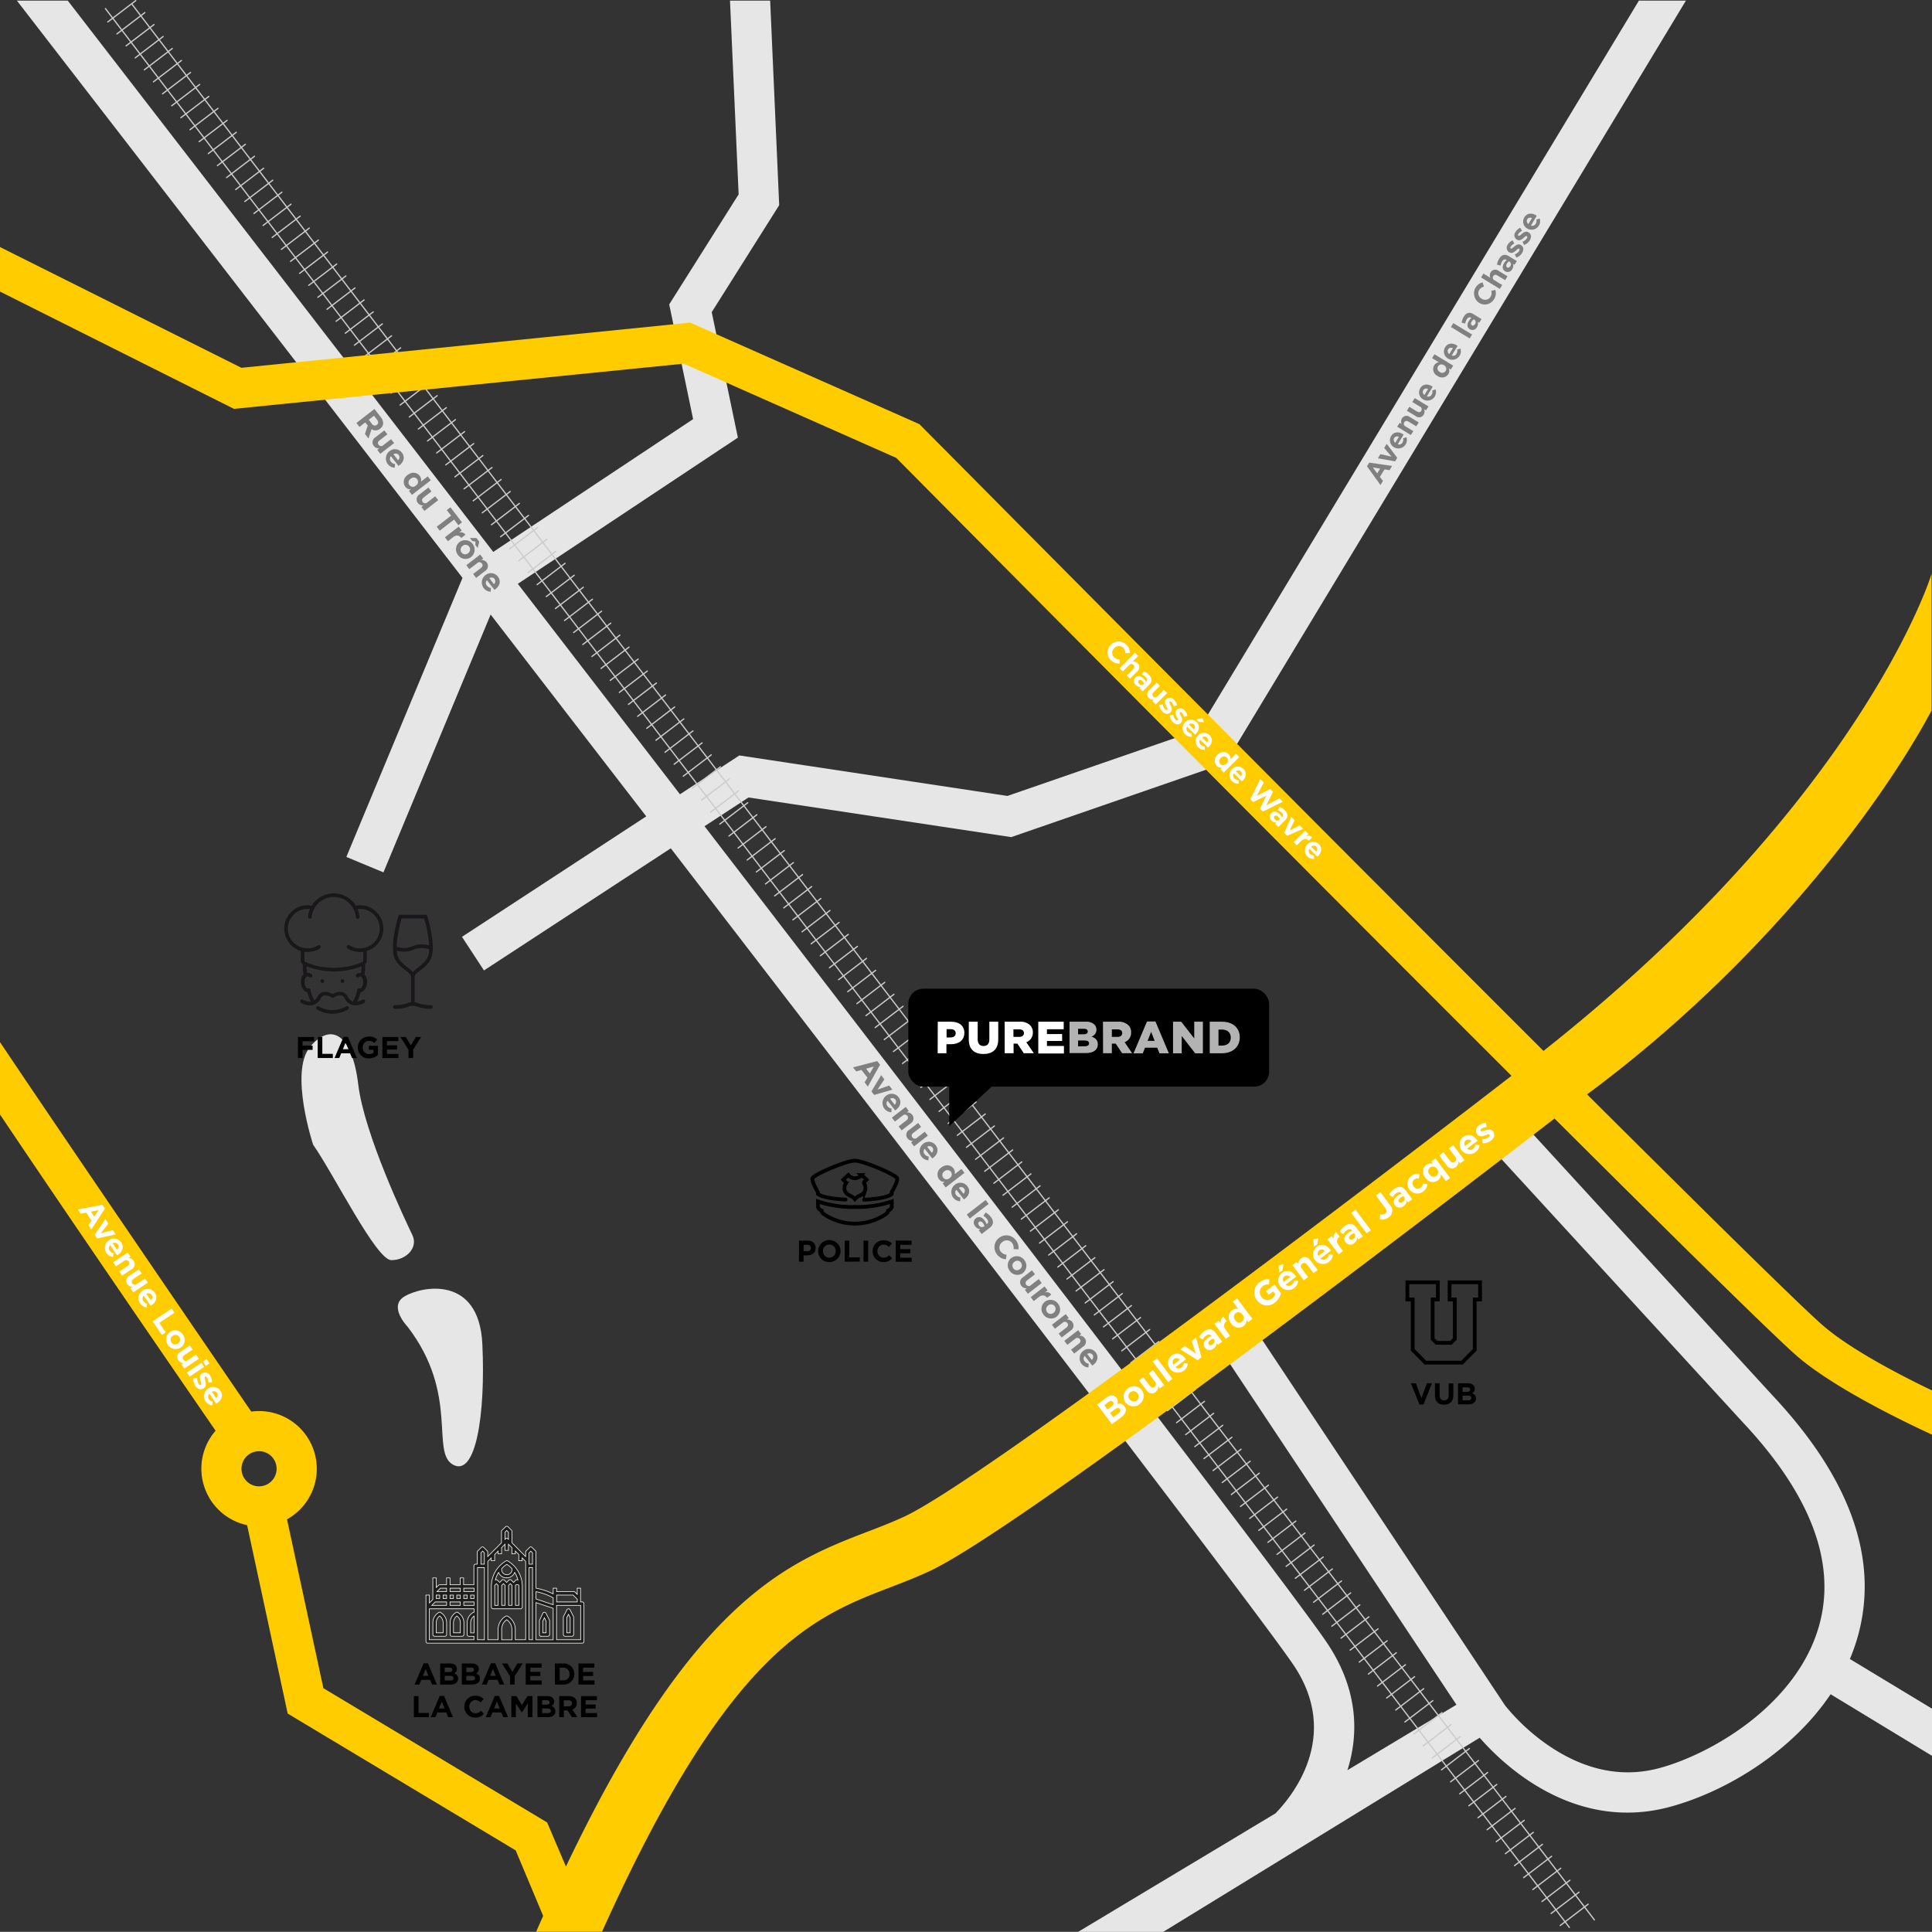 <svg xmlns="http://www.w3.org/2000/svg" viewBox="0 0 769.78 769.72"><rect x="0" y="0" width="769.78" height="769.72" fill="#333333" stroke="none"/><defs><style>.cls-1{fill:#e6e6e6;}.cls-2,.cls-7,.cls-8,.cls-9{fill:none;}.cls-2{stroke:#ccc;stroke-linejoin:round;stroke-width:0.5px;}.cls-2,.cls-9{stroke-linecap:round;}.cls-3{fill:#fc0;}.cls-4{fill:#fff;}.cls-5{fill:#b3b3b3;}.cls-6{fill:#1a171b;}.cls-7,.cls-8,.cls-9{stroke:#000;stroke-width:1.5px;}.cls-8,.cls-9{stroke-miterlimit:10;}.cls-10{fill:gray;}.cls-11{fill:#1d1d1b;stroke:#fff;stroke-width:0.25px;}</style></defs><title>map</title><g id="Calque_2" data-name="Calque 2"><g id="Cadre"><path class="cls-1" d="M769.78,680.79,737.06,661a75.48,75.48,0,0,0,3.07-8.67c8.73-30.72-2.72-63.19-34.06-96.52L603.59,444l-11.8,10.81L694.31,566.61l.07.08c27.24,29,37.45,56.29,30.36,81.23-8.92,31.37-42.92,51-63.6,56.56-14.52,3.9-29.14,1-43.43-8.51a82.26,82.26,0,0,1-18-16.41L498.87,527.78l-13.32,8.86L580.3,679.23,536.87,705.3c4.19-13.26,4.93-31.13-8-50.53C516.38,636,400,484.17,280.71,329.2l17.52-11.46,104.68,15.8L488.31,304,671.73.25H653L477.61,290.79,401.4,317.13,294.58,301l-23.66,15.47c-21.73-28.22-43.47-56.43-64.6-83.85L294,174.37l-10.42-50,26.88-42.62L306.86.25h-16l3.44,77.19-27.66,43.84L276.16,167l-79.63,52.9C121.9,123.13,56.16,38,27,.25H6.73c23.22,30.05,95,122.87,177.55,230L138,341.44l14.78,6.14,42.71-102.72c20.29,26.32,41.12,53.36,62,80.41l-73.42,48,8.76,13.39L267.27,338c119.41,155.14,236.11,307.4,248.28,325.66,19.08,28.6-1.31,52.7-7.39,58.88l-78.6,47.19h33.92l126.09-77.35c7.4,8.51,28.93,29.83,58.82,29.83a64.79,64.79,0,0,0,16.89-2.27c22.29-6,48.57-21.82,64.11-44.89l40.39,24.53Z"/><line class="cls-2" x1="42.01" y1="3.43" x2="625.29" y2="767.95"/><line class="cls-2" x1="52.65" y1="1.77" x2="635.26" y2="764.95"/><line class="cls-2" x1="42.95" y1="8.74" x2="54.08" y2="0.25"/><line class="cls-2" x1="46.59" y1="13.51" x2="57.72" y2="5.02"/><line class="cls-2" x1="50.23" y1="18.28" x2="61.36" y2="9.79"/><line class="cls-2" x1="53.87" y1="23.05" x2="65" y2="14.56"/><line class="cls-2" x1="57.51" y1="27.82" x2="68.64" y2="19.33"/><line class="cls-2" x1="61.15" y1="32.59" x2="72.28" y2="24.1"/><line class="cls-2" x1="64.79" y1="37.36" x2="75.92" y2="28.87"/><line class="cls-2" x1="68.43" y1="42.13" x2="79.56" y2="33.64"/><line class="cls-2" x1="72.07" y1="46.9" x2="83.2" y2="38.41"/><line class="cls-2" x1="75.71" y1="51.67" x2="86.84" y2="43.18"/><line class="cls-2" x1="79.35" y1="56.44" x2="90.48" y2="47.95"/><line class="cls-2" x1="82.99" y1="61.21" x2="94.12" y2="52.72"/><line class="cls-2" x1="86.63" y1="65.98" x2="97.76" y2="57.49"/><line class="cls-2" x1="90.27" y1="70.75" x2="101.4" y2="62.26"/><line class="cls-2" x1="93.91" y1="75.52" x2="105.04" y2="67.03"/><line class="cls-2" x1="97.54" y1="80.29" x2="108.68" y2="71.8"/><line class="cls-2" x1="101.18" y1="85.06" x2="112.31" y2="76.57"/><line class="cls-2" x1="104.82" y1="89.83" x2="115.95" y2="81.34"/><line class="cls-2" x1="108.46" y1="94.6" x2="119.59" y2="86.11"/><line class="cls-2" x1="112.1" y1="99.37" x2="123.23" y2="90.88"/><line class="cls-2" x1="115.74" y1="104.14" x2="126.87" y2="95.65"/><line class="cls-2" x1="119.38" y1="108.91" x2="130.51" y2="100.42"/><line class="cls-2" x1="123.02" y1="113.68" x2="134.15" y2="105.19"/><line class="cls-2" x1="126.66" y1="118.45" x2="137.79" y2="109.96"/><line class="cls-2" x1="130.3" y1="123.22" x2="141.43" y2="114.73"/><line class="cls-2" x1="133.94" y1="127.99" x2="145.07" y2="119.5"/><line class="cls-2" x1="137.58" y1="132.76" x2="148.71" y2="124.27"/><line class="cls-2" x1="141.22" y1="137.53" x2="152.35" y2="129.04"/><line class="cls-2" x1="144.86" y1="142.3" x2="155.99" y2="133.81"/><line class="cls-2" x1="148.5" y1="147.07" x2="159.63" y2="138.58"/><line class="cls-2" x1="152.14" y1="151.84" x2="163.27" y2="143.35"/><line class="cls-2" x1="155.78" y1="156.61" x2="166.91" y2="148.12"/><line class="cls-2" x1="159.42" y1="161.38" x2="170.55" y2="152.89"/><line class="cls-2" x1="163.06" y1="166.15" x2="174.19" y2="157.66"/><line class="cls-2" x1="166.7" y1="170.92" x2="177.83" y2="162.43"/><line class="cls-2" x1="170.34" y1="175.69" x2="181.47" y2="167.2"/><line class="cls-2" x1="173.98" y1="180.46" x2="185.11" y2="171.97"/><line class="cls-2" x1="177.62" y1="185.23" x2="188.75" y2="176.74"/><line class="cls-2" x1="181.26" y1="190" x2="192.39" y2="181.51"/><line class="cls-2" x1="184.9" y1="194.77" x2="196.03" y2="186.28"/><line class="cls-2" x1="188.53" y1="199.54" x2="199.66" y2="191.05"/><line class="cls-2" x1="192.17" y1="204.31" x2="203.3" y2="195.82"/><line class="cls-2" x1="195.81" y1="209.08" x2="206.94" y2="200.59"/><line class="cls-2" x1="199.45" y1="213.85" x2="210.58" y2="205.36"/><line class="cls-2" x1="203.09" y1="218.62" x2="214.22" y2="210.13"/><line class="cls-2" x1="206.73" y1="223.39" x2="217.86" y2="214.9"/><line class="cls-2" x1="210.37" y1="228.16" x2="221.5" y2="219.67"/><line class="cls-2" x1="214.01" y1="232.93" x2="225.14" y2="224.44"/><line class="cls-2" x1="217.65" y1="237.7" x2="228.78" y2="229.21"/><line class="cls-2" x1="221.29" y1="242.47" x2="232.42" y2="233.98"/><line class="cls-2" x1="224.93" y1="247.24" x2="236.06" y2="238.75"/><line class="cls-2" x1="228.57" y1="252.02" x2="239.7" y2="243.52"/><line class="cls-2" x1="232.21" y1="256.79" x2="243.34" y2="248.29"/><line class="cls-2" x1="235.85" y1="261.56" x2="246.98" y2="253.06"/><line class="cls-2" x1="239.49" y1="266.33" x2="250.62" y2="257.83"/><line class="cls-2" x1="243.13" y1="271.1" x2="254.26" y2="262.6"/><line class="cls-2" x1="246.77" y1="275.87" x2="257.9" y2="267.37"/><line class="cls-2" x1="250.41" y1="280.64" x2="261.54" y2="272.14"/><line class="cls-2" x1="254.05" y1="285.41" x2="265.18" y2="276.91"/><line class="cls-2" x1="257.69" y1="290.18" x2="268.82" y2="281.68"/><line class="cls-2" x1="261.33" y1="294.95" x2="272.46" y2="286.45"/><line class="cls-2" x1="264.97" y1="299.72" x2="276.1" y2="291.22"/><line class="cls-2" x1="268.61" y1="304.49" x2="279.74" y2="295.99"/><line class="cls-2" x1="272.25" y1="309.26" x2="283.38" y2="300.76"/><line class="cls-2" x1="275.88" y1="314.03" x2="287.01" y2="305.53"/><line class="cls-2" x1="279.52" y1="318.8" x2="290.65" y2="310.3"/><line class="cls-2" x1="283.16" y1="323.57" x2="294.29" y2="315.07"/><line class="cls-2" x1="286.8" y1="328.34" x2="297.93" y2="319.84"/><line class="cls-2" x1="290.44" y1="333.11" x2="301.57" y2="324.61"/><line class="cls-2" x1="294.08" y1="337.88" x2="305.21" y2="329.38"/><line class="cls-2" x1="297.72" y1="342.65" x2="308.85" y2="334.15"/><line class="cls-2" x1="301.36" y1="347.42" x2="312.49" y2="338.92"/><line class="cls-2" x1="305" y1="352.19" x2="316.13" y2="343.69"/><line class="cls-2" x1="308.64" y1="356.96" x2="319.77" y2="348.46"/><line class="cls-2" x1="312.28" y1="361.73" x2="323.41" y2="353.23"/><line class="cls-2" x1="315.92" y1="366.5" x2="327.05" y2="358"/><line class="cls-2" x1="319.56" y1="371.27" x2="330.69" y2="362.77"/><line class="cls-2" x1="323.2" y1="376.04" x2="334.33" y2="367.54"/><line class="cls-2" x1="326.84" y1="380.81" x2="337.97" y2="372.31"/><line class="cls-2" x1="330.48" y1="385.58" x2="341.61" y2="377.08"/><line class="cls-2" x1="334.12" y1="390.35" x2="345.25" y2="381.85"/><line class="cls-2" x1="337.76" y1="395.12" x2="348.89" y2="386.62"/><line class="cls-2" x1="341.4" y1="399.89" x2="352.53" y2="391.39"/><line class="cls-2" x1="345.04" y1="404.66" x2="356.17" y2="396.16"/><line class="cls-2" x1="348.68" y1="409.43" x2="359.81" y2="400.93"/><line class="cls-2" x1="352.32" y1="414.2" x2="363.45" y2="405.7"/><line class="cls-2" x1="355.96" y1="418.97" x2="367.09" y2="410.47"/><line class="cls-2" x1="359.6" y1="423.74" x2="370.73" y2="415.24"/><line class="cls-2" x1="363.23" y1="428.51" x2="374.36" y2="420.01"/><line class="cls-2" x1="366.87" y1="433.28" x2="378" y2="424.78"/><line class="cls-2" x1="370.51" y1="438.05" x2="381.64" y2="429.55"/><line class="cls-2" x1="374.15" y1="442.82" x2="385.28" y2="434.32"/><line class="cls-2" x1="377.79" y1="447.59" x2="388.92" y2="439.09"/><line class="cls-2" x1="381.43" y1="452.36" x2="392.56" y2="443.86"/><line class="cls-2" x1="385.07" y1="457.13" x2="396.2" y2="448.63"/><line class="cls-2" x1="388.71" y1="461.9" x2="399.84" y2="453.4"/><line class="cls-2" x1="392.35" y1="466.67" x2="403.48" y2="458.18"/><line class="cls-2" x1="395.99" y1="471.44" x2="407.12" y2="462.95"/><line class="cls-2" x1="399.63" y1="476.21" x2="410.76" y2="467.72"/><line class="cls-2" x1="403.27" y1="480.98" x2="414.4" y2="472.49"/><line class="cls-2" x1="406.91" y1="485.75" x2="418.04" y2="477.26"/><line class="cls-2" x1="410.55" y1="490.52" x2="421.68" y2="482.03"/><line class="cls-2" x1="414.19" y1="495.29" x2="425.32" y2="486.8"/><line class="cls-2" x1="417.83" y1="500.06" x2="428.96" y2="491.57"/><line class="cls-2" x1="421.47" y1="504.83" x2="432.6" y2="496.34"/><line class="cls-2" x1="425.11" y1="509.6" x2="436.24" y2="501.11"/><line class="cls-2" x1="428.75" y1="514.37" x2="439.88" y2="505.88"/><line class="cls-2" x1="432.39" y1="519.14" x2="443.52" y2="510.65"/><line class="cls-2" x1="436.03" y1="523.91" x2="447.16" y2="515.42"/><line class="cls-2" x1="439.67" y1="528.68" x2="450.8" y2="520.19"/><line class="cls-2" x1="443.31" y1="533.45" x2="454.44" y2="524.96"/><line class="cls-2" x1="446.95" y1="538.22" x2="458.08" y2="529.73"/><line class="cls-2" x1="450.58" y1="542.99" x2="461.72" y2="534.5"/><line class="cls-2" x1="454.22" y1="547.76" x2="465.35" y2="539.27"/><line class="cls-2" x1="457.86" y1="552.53" x2="468.99" y2="544.04"/><line class="cls-2" x1="461.5" y1="557.3" x2="472.63" y2="548.81"/><line class="cls-2" x1="465.14" y1="562.07" x2="476.27" y2="553.58"/><line class="cls-2" x1="468.78" y1="566.84" x2="479.91" y2="558.35"/><line class="cls-2" x1="472.42" y1="571.61" x2="483.55" y2="563.12"/><line class="cls-2" x1="476.06" y1="576.38" x2="487.19" y2="567.89"/><line class="cls-2" x1="479.7" y1="581.15" x2="490.83" y2="572.66"/><line class="cls-2" x1="483.34" y1="585.92" x2="494.47" y2="577.43"/><line class="cls-2" x1="486.98" y1="590.69" x2="498.11" y2="582.2"/><line class="cls-2" x1="490.62" y1="595.46" x2="501.75" y2="586.97"/><line class="cls-2" x1="494.26" y1="600.23" x2="505.39" y2="591.74"/><line class="cls-2" x1="497.9" y1="605" x2="509.03" y2="596.51"/><line class="cls-2" x1="501.54" y1="609.77" x2="512.67" y2="601.28"/><line class="cls-2" x1="505.18" y1="614.54" x2="516.31" y2="606.05"/><line class="cls-2" x1="508.82" y1="619.31" x2="519.95" y2="610.82"/><line class="cls-2" x1="512.46" y1="624.08" x2="523.59" y2="615.59"/><line class="cls-2" x1="516.1" y1="628.85" x2="527.23" y2="620.36"/><line class="cls-2" x1="519.74" y1="633.62" x2="530.87" y2="625.13"/><line class="cls-2" x1="523.38" y1="638.39" x2="534.51" y2="629.9"/><line class="cls-2" x1="527.02" y1="643.16" x2="538.15" y2="634.67"/><line class="cls-2" x1="530.66" y1="647.93" x2="541.79" y2="639.44"/><line class="cls-2" x1="534.3" y1="652.7" x2="545.43" y2="644.21"/><line class="cls-2" x1="537.94" y1="657.47" x2="549.07" y2="648.98"/><line class="cls-2" x1="541.57" y1="662.24" x2="552.7" y2="653.75"/><line class="cls-2" x1="545.21" y1="667.01" x2="556.34" y2="658.52"/><line class="cls-2" x1="548.85" y1="671.78" x2="559.98" y2="663.29"/><line class="cls-2" x1="552.49" y1="676.55" x2="563.62" y2="668.06"/><line class="cls-2" x1="556.13" y1="681.32" x2="567.26" y2="672.83"/><line class="cls-2" x1="559.77" y1="686.09" x2="570.9" y2="677.6"/><line class="cls-2" x1="563.41" y1="690.86" x2="574.54" y2="682.37"/><line class="cls-2" x1="567.05" y1="695.63" x2="578.18" y2="687.14"/><line class="cls-2" x1="570.69" y1="700.4" x2="581.82" y2="691.91"/><line class="cls-2" x1="574.33" y1="705.17" x2="585.46" y2="696.68"/><line class="cls-2" x1="577.97" y1="709.94" x2="589.1" y2="701.45"/><line class="cls-2" x1="581.61" y1="714.71" x2="592.74" y2="706.22"/><line class="cls-2" x1="585.25" y1="719.48" x2="596.38" y2="710.99"/><line class="cls-2" x1="588.89" y1="724.25" x2="600.02" y2="715.76"/><line class="cls-2" x1="592.53" y1="729.02" x2="603.66" y2="720.53"/><line class="cls-2" x1="596.17" y1="733.79" x2="607.3" y2="725.3"/><line class="cls-2" x1="599.81" y1="738.56" x2="610.94" y2="730.07"/><line class="cls-2" x1="603.45" y1="743.33" x2="614.58" y2="734.84"/><line class="cls-2" x1="607.09" y1="748.1" x2="618.22" y2="739.61"/><line class="cls-2" x1="610.73" y1="752.87" x2="621.86" y2="744.38"/><line class="cls-2" x1="614.37" y1="757.64" x2="625.5" y2="749.15"/><line class="cls-2" x1="618.01" y1="762.41" x2="629.14" y2="753.92"/><line class="cls-2" x1="621.65" y1="767.18" x2="632.78" y2="758.69"/><path class="cls-3" d="M726.88,528.6c-8-6.75-46-44.22-94.53-92.56,70.19-52,117.35-115.71,137.26-152.94V228.56c-.16,1.09-28.25,90.24-154.63,190.16-105-104.84-245.42-246.46-247.59-248.64L366.33,169,275,128.54l-178.82,18L0,98.43v17.74L93.22,162.9l179.18-18,84.69,37.53c15.39,15.53,145.48,146.73,245.15,246.21-64,49.41-212.33,162-242.06,175.69-4.94,2.28-9.95,4.2-15.26,6.23C312.37,623,275.38,639.08,225.49,743.7L218,726.13l-89.16-53.5-14.48-67.29a23,23,0,0,0-14.25-42.91C85.56,541.18,27.25,455.87,0,415.23v28.82c29.1,43.39,72.39,106.38,85.9,126a23,23,0,0,0,12.56,37.62l16.16,75.07,90.84,54.51,10.95,26.11q-1.38,3.11-2.79,6.32h26.25c49.49-110,82.33-124.8,113.62-136.76,5.45-2.09,11.08-4.24,16.75-6.86,36.78-17,215.49-154.42,249.13-180.4,49.63,49.44,88.79,88,97.17,95.12,12.1,10.23,33.07,21.48,53.24,30.84V554C752.78,545.84,736.48,536.72,726.88,528.6ZM103.21,592.21a7,7,0,1,1,7-7A7,7,0,0,1,103.21,592.21Z"/><path class="cls-1" d="M124.76,456.09s-9.59-29-1.2-39,16.78-5,19.18,15,19.17,55,21.57,60-2.4,10-8.39,10S133.15,468.09,124.76,456.09Z"/><path class="cls-1" d="M162.38,528.59s-7.78-8-1.3-12,29.81-9,31.11,19-2.59,53-11.67,48S183.12,555.59,162.38,528.59Z"/><rect x="361.9" y="393.95" width="143.77" height="39.02" rx="6"/><path class="cls-4" d="M373.64,407.09H379c3.19,0,5.24,1.64,5.24,4.43v0c0,3-2.29,4.54-5.42,4.54h-1.73v3.6h-3.49Zm5.15,6.26c1.24,0,2-.64,2-1.64v0c0-1.08-.76-1.66-2-1.66h-1.64v3.33Z"/><path class="cls-4" d="M386,414.16v-7.07h3.55v7c0,1.82.92,2.68,2.32,2.68s2.32-.82,2.32-2.59v-7.09h3.55v7c0,4.07-2.32,5.86-5.91,5.86S386,418.11,386,414.16Z"/><path class="cls-4" d="M400.3,407.09h6a5.49,5.49,0,0,1,4.1,1.37,3.9,3.9,0,0,1,1.12,2.93v0a4,4,0,0,1-2.6,3.87l3,4.39h-4l-2.54-3.82h-1.53v3.82H400.3Zm5.79,6.05c1.19,0,1.88-.58,1.88-1.5v0c0-1-.72-1.5-1.89-1.5h-2.29v3Z"/><path class="cls-4" d="M413.69,407.09h10.13v3h-6.68V412h6.05v2.75h-6.05v2h6.77v3H413.69Z"/><path class="cls-5" d="M426.14,407.09h6.47a4.65,4.65,0,0,1,3.44,1.13,2.79,2.79,0,0,1,.81,2v0a2.91,2.91,0,0,1-1.95,2.81c1.53.51,2.5,1.37,2.5,3.08v0c0,2.16-1.76,3.47-4.77,3.47h-6.5Zm5.6,5c1.06,0,1.66-.36,1.66-1.1v0c0-.69-.54-1.08-1.59-1.08h-2.26v2.21Zm.51,4.77c1.06,0,1.67-.41,1.67-1.15v0c0-.68-.54-1.13-1.71-1.13h-2.66v2.32Z"/><path class="cls-5" d="M439.46,407.09h6a5.5,5.5,0,0,1,4.11,1.37,3.89,3.89,0,0,1,1.11,2.93v0a4,4,0,0,1-2.59,3.87l3,4.39h-4l-2.54-3.82H443v3.82h-3.5Zm5.8,6.05c1.19,0,1.87-.58,1.87-1.5v0c0-1-.72-1.5-1.89-1.5H443v3Z"/><path class="cls-5" d="M457,407h3.37l5.36,12.69H462l-.92-2.25h-4.86l-.9,2.25h-3.68Zm3.06,7.72-1.4-3.58-1.43,3.58Z"/><path class="cls-5" d="M467.38,407.09h3.26l5.19,6.66v-6.66h3.45v12.6h-3.06l-5.38-6.91v6.91h-3.46Z"/><path class="cls-5" d="M482,407.09h4.86c4.5,0,7.11,2.59,7.11,6.23v0c0,3.64-2.64,6.34-7.18,6.34H482Zm4.92,9.5c2.08,0,3.47-1.15,3.47-3.18v0c0-2-1.39-3.19-3.47-3.19h-1.43v6.41Z"/><polygon points="378.21 427.43 378.21 448.71 398.16 430.09 378.21 427.43"/><path class="cls-6" d="M171.66,400.48a13.1,13.1,0,0,1-4.94-.77,6.56,6.56,0,0,0-1.5-.36V389.18c0-.84,1-1.65,2.26-2.58,1.9-1.46,4.26-3.29,4.79-6.66.88-5.55-1.91-14.57-2-14.95a.72.72,0,0,0-.69-.51H159.43a.74.74,0,0,0-.7.51c-.12.38-2.9,9.4-2,14.95.54,3.37,2.9,5.2,4.8,6.66,1.21.93,2.26,1.74,2.26,2.58v10.17a6.56,6.56,0,0,0-1.5.36,13.1,13.1,0,0,1-4.94.77.73.73,0,0,0-.78.67.72.72,0,0,0,.66.78,14.29,14.29,0,0,0,5.57-.86,4.8,4.8,0,0,1,1.72-.31h0a4.88,4.88,0,0,1,1.72.31,14.56,14.56,0,0,0,4.95.88,5,5,0,0,0,.61,0,.73.73,0,0,0-.11-1.45ZM160,365.94h9a51.67,51.67,0,0,1,2,10.75,10,10,0,0,0-6.8.38,8.37,8.37,0,0,1-6.17.13A49.61,49.61,0,0,1,160,365.94Zm2.42,19.51c-1.79-1.38-3.81-2.93-4.25-5.74,0-.3-.08-.62-.11-.95a9.81,9.81,0,0,0,2.89.42,9.15,9.15,0,0,0,3.88-.8,8.42,8.42,0,0,1,6.17-.14,13.39,13.39,0,0,1-.13,1.47c-.44,2.81-2.47,4.36-4.25,5.74a12.13,12.13,0,0,0-2.1,1.87A12.51,12.51,0,0,0,162.39,385.45Z"/><path class="cls-6" d="M137.87,401a10.65,10.65,0,0,1-10.8,0,.73.73,0,0,0-.84,1.19,12.12,12.12,0,0,0,12.48,0,.73.73,0,0,0-.84-1.19Z"/><path class="cls-6" d="M146.14,382.64V378.9a9.31,9.31,0,0,0-2.73-18.22,10,10,0,0,0-1.65.16,10.32,10.32,0,0,0-17.55,0,10.26,10.26,0,0,0-1.66-.16,9.32,9.32,0,0,0-2.73,18.22v3.74a2.12,2.12,0,0,0,.84,1.69c0,.34,0,.68,0,1a15.6,15.6,0,0,0,.28,2.91,4.24,4.24,0,0,0-1,3.48,4.54,4.54,0,0,0,1.38,3.08,1.94,1.94,0,0,0,1.16.48,17,17,0,0,0,1.42,3.84,5.37,5.37,0,0,1-3.14-.79.73.73,0,0,0-1,.21.72.72,0,0,0,.21,1,7,7,0,0,0,3.5,1.06,4.79,4.79,0,0,0,1.17-.14,5,5,0,0,0,3.19-2.73,2,2,0,0,1,1.33-1.14,4.45,4.45,0,0,1,3,.92s0,0,0,0l.14.06.12,0h.28l.12,0,.14-.06s0,0,0,0a4.53,4.53,0,0,1,3-.92,2,2,0,0,1,1.34,1.14,5,5,0,0,0,3.19,2.73,4.79,4.79,0,0,0,1.17.14,7,7,0,0,0,3.5-1.06.73.73,0,0,0,.21-1,.73.73,0,0,0-1-.21,6.19,6.19,0,0,1-2.11.77,16.69,16.69,0,0,0,1.42-3.82,1.91,1.91,0,0,0,1.15-.48,4.55,4.55,0,0,0,1.39-3.08,4.3,4.3,0,0,0-1-3.43,16.06,16.06,0,0,0,.28-3c0-.36,0-.71-.05-1.06A2.12,2.12,0,0,0,146.14,382.64Zm-23.59-3.33a9.3,9.3,0,0,0,4.88-1.38.72.72,0,0,0,.24-1,.73.73,0,0,0-1-.24,7.86,7.86,0,1,1-3.15-14.49,10.31,10.31,0,0,0-.78,3.1.73.73,0,0,0,1.45.13,8.83,8.83,0,0,1,17.59,0,.73.73,0,0,0,.72.67h.07a.73.73,0,0,0,.66-.79,10.38,10.38,0,0,0-.79-3.11c.32,0,.65-.05,1-.05a7.86,7.86,0,1,1-4.12,14.55.73.73,0,1,0-.76,1.24,9.33,9.33,0,0,0,4.88,1.38,9,9,0,0,0,1.28-.1v3.43a.7.7,0,0,1-.41.63c-6.44,3.1-16.15,3.1-22.6,0a.69.69,0,0,1-.4-.63v-3.43A8.94,8.94,0,0,0,122.55,379.31Zm22.13,12.31a3.11,3.11,0,0,1-.87,2.09.45.45,0,0,1-.34.15.23.23,0,0,1-.11,0,.73.73,0,0,0-1,.48l0,.09a15.11,15.11,0,0,1-1.76,4.6,3.77,3.77,0,0,1-2.06-1.92,3.43,3.43,0,0,0-2.31-1.88,5.4,5.4,0,0,0-3.72.89,5.43,5.43,0,0,0-3.73-.89,3.41,3.41,0,0,0-2.3,1.88,4.33,4.33,0,0,1-1.29,1.51,16.33,16.33,0,0,1-1.5-4.19l0-.09a.73.73,0,0,0-.39-.48.77.77,0,0,0-.63,0,.19.19,0,0,1-.1,0,.49.49,0,0,1-.35-.15,3.12,3.12,0,0,1-.86-2.09c-.12-1.35.39-2.34.92-2.49a1.22,1.22,0,0,1,1,.15,1.09,1.09,0,0,0,.24.11.73.73,0,0,0,.92-.48.71.71,0,0,0-.47-.9,2.68,2.68,0,0,0-1.58-.36,14.44,14.44,0,0,1-.2-2.29c0-.11,0-.22,0-.33a30.55,30.55,0,0,0,21.85,0c0,.12,0,.23,0,.35a13.47,13.47,0,0,1-.21,2.3,2.69,2.69,0,0,0-1.66.36.73.73,0,0,0,.49,1.37,1.09,1.09,0,0,0,.24-.11,1.2,1.2,0,0,1,.94-.15C144.29,389.28,144.8,390.27,144.68,391.62Z"/><path class="cls-6" d="M128.47,390.16a.73.73,0,1,0,.73.73A.73.73,0,0,0,128.47,390.16Z"/><path class="cls-6" d="M136.47,390.16a.73.73,0,1,0,.73.73A.73.73,0,0,0,136.47,390.16Z"/><polygon class="cls-7" points="567.92 542.92 562.87 537.81 562.87 517.76 560.75 517.76 560.75 510.92 572.89 510.92 572.89 517.76 570.81 517.76 570.81 533.48 572.36 535.03 578.11 535.03 579.65 533.48 579.65 517.76 577.57 517.76 577.57 510.92 589.71 510.92 589.71 517.76 587.59 517.76 587.59 537.81 582.55 542.92 567.92 542.92"/><path class="cls-8" d="M340.61,480.91a43.77,43.77,0,0,1-14.7-2.2v2.2a2.45,2.45,0,0,0,1.47,1.47c0,.32.11.81,1,1.43a21.79,21.79,0,0,0,12.24,3.72"/><path class="cls-8" d="M340.61,477.78c1.31-1.68,2.95-1.16,4-3.24a3.42,3.42,0,0,0-.34-3c-.23-.52.58-1.11,1-1.49-.33-.37-1.57-1.52-2-1.86a3.42,3.42,0,0,1-5.27,0c-.41.34-1.64,1.49-2,1.86.38.38,1.19,1,1,1.49a3.42,3.42,0,0,0-.34,3C337.67,476.62,339.31,476.1,340.61,477.78Z"/><path class="cls-9" d="M340.61,480.91a43.8,43.8,0,0,0,14.71-2.2v2.2a2.45,2.45,0,0,1-1.47,1.47c0,.32-.11.81-1,1.43a21.8,21.8,0,0,1-12.25,3.72"/><path class="cls-9" d="M344.29,478c6.45-.26,10-1.36,11-2.21V475s2.53-4.25,2.17-5.55-13.37-7-16.88-7-16.52,5.64-16.88,7,2.18,5.55,2.18,5.55v.73c1,.85,4.58,1.95,11,2.21"/><path d="M567.18,559.6h-1.63l-3.4-8.45h2l2.2,5.91,2.19-5.91h2Z"/><path d="M575.37,559.68c-2.25,0-3.63-1.26-3.63-3.73v-4.8h1.85v4.75c0,1.37.68,2.07,1.81,2.07s1.81-.68,1.81-2v-4.81h1.85v4.74C579.06,558.43,577.63,559.68,575.37,559.68Z"/><path d="M584.94,559.54h-4v-8.39h3.9c1.72,0,2.77.85,2.77,2.17v0a1.94,1.94,0,0,1-1.1,1.81,2.06,2.06,0,0,1,1.57,2.07v0C588.08,558.78,586.83,559.54,584.94,559.54Zm.84-5.91c0-.55-.43-.86-1.21-.86h-1.83v1.77h1.71c.81,0,1.33-.26,1.33-.88Zm.47,3.36c0-.56-.42-.91-1.37-.91h-2.14v1.85h2.2c.81,0,1.31-.29,1.31-.92Z"/><path d="M321.59,500.19h-1.41v2.51h-1.84v-8.39h3.43c2,0,3.21,1.19,3.21,2.9v0C325,499.18,323.47,500.19,321.59,500.19Zm1.52-2.94c0-.83-.58-1.27-1.5-1.27h-1.43v2.56h1.47a1.3,1.3,0,0,0,1.46-1.27Z"/><path d="M330.43,502.85a4.3,4.3,0,0,1-4.45-4.32v0a4.46,4.46,0,0,1,8.92,0v0A4.34,4.34,0,0,1,330.43,502.85Zm2.54-4.34a2.55,2.55,0,0,0-2.54-2.64,2.51,2.51,0,0,0-2.52,2.61v0a2.55,2.55,0,0,0,2.54,2.64,2.51,2.51,0,0,0,2.52-2.62Z"/><path d="M336.55,502.7v-8.39h1.85V501h4.18v1.67Z"/><path d="M344.06,502.7v-8.39h1.85v8.39Z"/><path d="M352,502.85a4.24,4.24,0,0,1-4.31-4.32v0a4.26,4.26,0,0,1,4.38-4.34,4.33,4.33,0,0,1,3.31,1.29l-1.18,1.36a3.08,3.08,0,0,0-2.14-.95,2.48,2.48,0,0,0-2.44,2.61v0a2.5,2.5,0,0,0,2.44,2.64,3,3,0,0,0,2.2-1l1.18,1.19A4.31,4.31,0,0,1,352,502.85Z"/><path d="M356.87,502.7v-8.39h6.33V496h-4.5v1.71h4v1.64h-4v1.76h4.56v1.64Z"/><path d="M172.15,671.19l-.76-1.88h-3.55l-.77,1.88h-1.88l3.59-8.46h1.71l3.6,8.46ZM169.61,665l-1.11,2.72h2.23Z"/><path d="M179.38,671.19h-4v-8.4h3.89c1.72,0,2.77.85,2.77,2.17v0a2,2,0,0,1-1.1,1.81,2,2,0,0,1,1.57,2.06v0C182.52,670.42,181.27,671.19,179.38,671.19Zm.84-5.91c0-.56-.43-.87-1.21-.87h-1.82v1.78h1.7c.81,0,1.33-.27,1.33-.89Zm.47,3.35c0-.56-.42-.91-1.37-.91h-2.13v1.85h2.19c.81,0,1.31-.29,1.31-.91Z"/><path d="M188,671.19h-4v-8.4H188c1.71,0,2.77.85,2.77,2.17v0a2,2,0,0,1-1.11,1.81,2,2,0,0,1,1.58,2.06v0C191.19,670.42,189.94,671.19,188,671.19Zm.84-5.91c0-.56-.43-.87-1.21-.87h-1.82v1.78h1.7c.82,0,1.33-.27,1.33-.89Zm.47,3.35c0-.56-.42-.91-1.37-.91h-2.13v1.85H188c.82,0,1.31-.29,1.31-.91Z"/><path d="M199,671.19l-.77-1.88h-3.54l-.77,1.88H192l3.6-8.46h1.71l3.59,8.46ZM196.42,665l-1.12,2.72h2.24Z"/><path d="M205.08,667.84v3.35h-1.85v-3.31L200,662.79h2.16l2,3.37,2-3.37h2.1Z"/><path d="M209.46,671.19v-8.4h6.34v1.65h-4.5v1.7h4v1.64h-4v1.76h4.56v1.65Z"/><path d="M224.38,671.19H221.1v-8.4h3.28a4.18,4.18,0,0,1,4.46,4.18v0A4.2,4.2,0,0,1,224.38,671.19Zm2.53-4.2a2.41,2.41,0,0,0-2.53-2.53H223v5.06h1.43a2.39,2.39,0,0,0,2.53-2.51Z"/><path d="M230.49,671.19v-8.4h6.33v1.65h-4.5v1.7h4v1.64h-4v1.76h4.56v1.65Z"/><path d="M164.9,684.19v-8.4h1.84v6.72h4.19v1.68Z"/><path d="M178.57,684.19l-.76-1.88h-3.55l-.77,1.88h-1.88l3.59-8.46h1.71l3.59,8.46ZM176,678l-1.11,2.72h2.23Z"/><path d="M189.34,684.33A4.24,4.24,0,0,1,185,680v0a4.26,4.26,0,0,1,4.38-4.34,4.36,4.36,0,0,1,3.31,1.29l-1.17,1.36a3.1,3.1,0,0,0-2.15-.95A2.49,2.49,0,0,0,187,680v0a2.5,2.5,0,0,0,2.44,2.64,3.07,3.07,0,0,0,2.21-1l1.17,1.18A4.26,4.26,0,0,1,189.34,684.33Z"/><path d="M200.51,684.19l-.77-1.88h-3.55l-.77,1.88h-1.88l3.6-8.46h1.7l3.6,8.46ZM198,678l-1.12,2.72h2.23Z"/><path d="M210.3,684.19v-5.48l-2.36,3.58h-.05l-2.34-3.55v5.45h-1.81v-8.4h2l2.21,3.55,2.2-3.55h2v8.4Z"/><path d="M218.15,684.19h-4v-8.4h3.89c1.72,0,2.77.85,2.77,2.17v0a2,2,0,0,1-1.1,1.81,2,2,0,0,1,1.57,2.06v0C221.29,683.42,220,684.19,218.15,684.19Zm.84-5.91c0-.56-.43-.87-1.21-.87H216v1.78h1.71c.81,0,1.33-.27,1.33-.89Zm.47,3.35c0-.56-.42-.91-1.37-.91H216v1.85h2.2c.81,0,1.31-.29,1.31-.91Z"/><path d="M227.92,684.19l-1.8-2.69h-1.45v2.69h-1.85v-8.4h3.84c2,0,3.16,1.05,3.16,2.77v0a2.61,2.61,0,0,1-1.8,2.6l2.06,3Zm0-5.53c0-.79-.55-1.2-1.45-1.2h-1.83v2.41h1.87c.9,0,1.41-.48,1.41-1.19Z"/><path d="M231.5,684.19v-8.4h6.33v1.65h-4.5v1.7h4v1.64h-4v1.76h4.56v1.65Z"/><path d="M120.56,414.85v1.78h4v1.68h-4v3.25h-1.85v-8.39h6.39v1.68Z"/><path d="M126.58,421.56v-8.39h1.85v6.71h4.18v1.68Z"/><path d="M140.26,421.56l-.77-1.88h-3.55l-.77,1.88h-1.88l3.6-8.45h1.7l3.6,8.45Zm-2.55-6.23-1.11,2.72h2.23Z"/><path d="M147,421.71a4.2,4.2,0,0,1-4.41-4.32v0A4.31,4.31,0,0,1,147,413a4.6,4.6,0,0,1,3.3,1.16l-1.17,1.4a3.07,3.07,0,0,0-2.19-.85,2.52,2.52,0,0,0-2.41,2.61v0a2.51,2.51,0,0,0,2.54,2.66,2.93,2.93,0,0,0,1.74-.51v-1.2h-1.86v-1.59h3.65v3.65A5.47,5.47,0,0,1,147,421.71Z"/><path d="M152.36,421.56v-8.39h6.33v1.64h-4.5v1.7h4v1.65h-4v1.76h4.56v1.64Z"/><path d="M164.61,418.22v3.34h-1.85v-3.31l-3.23-5.08h2.16l2,3.37,2-3.37h2.1Z"/><path class="cls-4" d="M446.75,564.67l-3.73,2.8-5.88-7.85,3.64-2.73c1.6-1.2,3.19-1.14,4.11.09l0,0a2.28,2.28,0,0,1,.23,2.47,2.4,2.4,0,0,1,2.92.83v0C449.15,561.76,448.52,563.35,446.75,564.67Zm-3.36-6.11c-.38-.52-1-.51-1.73,0L440,559.88l1.24,1.66,1.6-1.2c.76-.57,1.06-1.18.62-1.76Zm2.79,2.81c-.39-.53-1-.56-1.91.11l-2,1.49,1.29,1.73,2.05-1.54c.77-.57,1-1.19.59-1.77Z"/><path class="cls-4" d="M454,559.47a3.9,3.9,0,0,1-5.56-.68l0,0a3.94,3.94,0,0,1,.92-5.57,3.9,3.9,0,0,1,5.57.68v0A3.93,3.93,0,0,1,454,559.47Zm-.76-4.31a2,2,0,0,0-2.82-.48,1.92,1.92,0,0,0-.33,2.81v0a2,2,0,0,0,2.83.47,1.93,1.93,0,0,0,.33-2.8Z"/><path class="cls-4" d="M462.12,553.16l-.64-.86a2.64,2.64,0,0,1-1,2.29,2.46,2.46,0,0,1-3.71-.71L453.82,550l1.7-1.27,2.51,3.35c.61.81,1.3.94,2,.45a1.31,1.31,0,0,0,.15-2l-2.51-3.35,1.7-1.28,4.5,6Z"/><path class="cls-4" d="M465.42,550.68l-6.13-8.18,1.7-1.28,6.14,8.18Z"/><path class="cls-4" d="M472.5,541.61l-4.18,3.13a1.74,1.74,0,0,0,2.35.08,2.47,2.47,0,0,0,1-1.71l1.62.14a4,4,0,0,1-7.08,2.2l0,0a3.74,3.74,0,0,1,.63-5.35c2-1.51,4.09-.64,5.37,1.07l0,0C472.33,541.34,472.4,541.45,472.5,541.61Zm-4.66-.17a1.69,1.69,0,0,0-.34,2.26l2.57-1.93A1.63,1.63,0,0,0,467.84,541.44Z"/><path class="cls-4" d="M478.72,540.78l-1.54,1.16-6.9-4.28,1.8-1.35,4.36,3-1.66-5,1.77-1.33Z"/><path class="cls-4" d="M485.28,535.8l-.49-.65a2.87,2.87,0,0,1-1.24,2.12,2.32,2.32,0,0,1-3.44-.29l0,0c-1-1.31-.44-2.66,1-3.73a5.46,5.46,0,0,1,1.65-.86l-.08-.1c-.53-.7-1.26-.77-2.11-.13a5.66,5.66,0,0,0-1.42,1.57l-1.4-1a6.63,6.63,0,0,1,2-2.23c1.87-1.4,3.41-1,4.62.58l2.62,3.49Zm-1.78-2.44a3.32,3.32,0,0,0-1.26.59c-.73.54-1,1.17-.55,1.71v0c.35.46.93.44,1.48,0,.8-.6,1-1.43.54-2.05Z"/><path class="cls-4" d="M488.67,526.49c-1.13.84-1.31,2-.24,3.48l1.67,2.22-1.71,1.28-4.5-6,1.7-1.28.91,1.21a2.31,2.31,0,0,1,.93-2.75l1.33,1.78Z"/><path class="cls-4" d="M497.3,526.79l-.65-.86a2.75,2.75,0,0,1-1.14,2.38c-1.4,1.05-3.56,1-5.06-1.06l0,0c-1.5-2-1-4.09.41-5.15a2.9,2.9,0,0,1,2.55-.51l-2.22-3,1.7-1.28,6.13,8.19Zm-2.24-3a1.84,1.84,0,1,0-2.92,2.19v0a1.85,1.85,0,1,0,2.93-2.2Z"/><path class="cls-4" d="M507.94,519a4.91,4.91,0,0,1-7.15-.95v0a5,5,0,0,1,1.07-7.14,5.38,5.38,0,0,1,3.89-1.23l-.1,2.12a3.61,3.61,0,0,0-2.65.74,3,3,0,0,0-.42,4.14v0a2.94,2.94,0,0,0,4.24.71,3.5,3.5,0,0,0,1.28-1.69l-.84-1.12-1.74,1.3-1.12-1.49,3.41-2.56,2.55,3.41A6.34,6.34,0,0,1,507.94,519Z"/><path class="cls-4" d="M516.45,508.68l-4.19,3.14a1.73,1.73,0,0,0,2.35.07,2.39,2.39,0,0,0,1-1.7l1.62.13a4,4,0,0,1-7.08,2.21l0,0a3.74,3.74,0,0,1,.63-5.35c2-1.5,4.09-.63,5.37,1.07l0,0Zm-4.66-.16a1.67,1.67,0,0,0-.35,2.25l2.57-1.92A1.6,1.6,0,0,0,511.79,508.52Zm-2.12-1.41-.22-2.93,1.94-.46-.42,2.42Z"/><path class="cls-4" d="M523.34,507.28l-2.51-3.35c-.61-.8-1.3-.93-2-.45a1.3,1.3,0,0,0-.15,2l2.51,3.35-1.7,1.28-4.51-6,1.71-1.27.64.85a2.63,2.63,0,0,1,1-2.28c1.29-1,2.68-.68,3.72.7L525,506Z"/><path class="cls-4" d="M530.29,498.31l-4.18,3.13a1.74,1.74,0,0,0,2.35.08,2.47,2.47,0,0,0,1-1.71l1.62.13a4,4,0,0,1-7.08,2.21l0,0a3.75,3.75,0,0,1,.63-5.36c2-1.5,4.09-.63,5.37,1.07l0,0A4.17,4.17,0,0,1,530.29,498.31Zm-4.66-.17a1.68,1.68,0,0,0-.34,2.25l2.57-1.92A1.61,1.61,0,0,0,525.63,498.14Zm-2.12-1.4-.22-2.94,2-.46-.43,2.42Z"/><path class="cls-4" d="M533.67,492.77c-1.14.85-1.32,2.05-.24,3.49l1.66,2.22-1.71,1.28-4.5-6,1.71-1.28.9,1.21a2.33,2.33,0,0,1,.93-2.76l1.33,1.78Z"/><path class="cls-4" d="M541.31,493.82l-.49-.65a2.9,2.9,0,0,1-1.24,2.12,2.32,2.32,0,0,1-3.44-.29l0,0c-1-1.32-.44-2.67,1-3.74a5.34,5.34,0,0,1,1.66-.85l-.08-.1c-.53-.71-1.26-.77-2.11-.13a5.4,5.4,0,0,0-1.42,1.57l-1.4-1a6.71,6.71,0,0,1,2-2.22c1.86-1.4,3.41-1,4.62.58l2.62,3.48Zm-1.78-2.45a3.41,3.41,0,0,0-1.26.59c-.73.55-1,1.18-.55,1.71v0c.35.46.93.44,1.48,0a1.45,1.45,0,0,0,.54-2.06Z"/><path class="cls-4" d="M544.5,491.43l-6.13-8.19,1.7-1.27,6.13,8.18Z"/><path class="cls-4" d="M553.21,485.07a4,4,0,0,1-3.45.75l.18-2a2.39,2.39,0,0,0,2-.29c.65-.48.75-1.18.07-2.09l-3.78-5.05L550,475l3.84,5.14A3.17,3.17,0,0,1,553.21,485.07Z"/><path class="cls-4" d="M561,479.06l-.48-.65a2.88,2.88,0,0,1-1.25,2.12,2.32,2.32,0,0,1-3.44-.29l0,0c-1-1.31-.43-2.67,1-3.73a5.35,5.35,0,0,1,1.65-.86l-.07-.1c-.53-.7-1.26-.77-2.12-.13a5.49,5.49,0,0,0-1.41,1.57l-1.4-1a6.53,6.53,0,0,1,2-2.23c1.86-1.4,3.4-1.05,4.62.58l2.61,3.49Zm-1.78-2.45a3.37,3.37,0,0,0-1.25.59c-.73.55-1,1.18-.56,1.72l0,0c.34.46.93.44,1.47,0a1.45,1.45,0,0,0,.55-2.05Z"/><path class="cls-4" d="M567.05,474.74a3.83,3.83,0,0,1-5.45-.76l0,0a3.86,3.86,0,0,1,.81-5.49,3.69,3.69,0,0,1,3.15-.78l-.2,1.9a2.19,2.19,0,0,0-1.86.36,1.92,1.92,0,0,0-.23,2.73v0a1.92,1.92,0,0,0,2.77.52,2.39,2.39,0,0,0,.9-1.67l1.76.26A3.82,3.82,0,0,1,567.05,474.74Z"/><path class="cls-4" d="M576.08,470.56l-2-2.66a2.72,2.72,0,0,1-1.14,2.38c-1.4,1.05-3.56,1-5.06-1l0,0c-1.5-2-1-4.08.41-5.15a2.9,2.9,0,0,1,2.55-.51l-.59-.78,1.7-1.28,5.85,7.8Zm-3.58-4.82a1.84,1.84,0,1,0-2.92,2.19v0a1.84,1.84,0,1,0,2.93-2.19Z"/><path class="cls-4" d="M581.72,463.54l-.64-.86a2.64,2.64,0,0,1-1,2.29,2.47,2.47,0,0,1-3.71-.7l-2.91-3.89,1.7-1.28,2.51,3.35c.61.81,1.3.94,2,.45a1.31,1.31,0,0,0,.15-2l-2.51-3.35,1.7-1.28,4.5,6Z"/><path class="cls-4" d="M588.72,454.53l-4.18,3.13a1.74,1.74,0,0,0,2.35.08,2.46,2.46,0,0,0,1-1.71l1.63.13a4,4,0,0,1-7.08,2.21l0,0A3.74,3.74,0,0,1,583,453c2-1.5,4.09-.63,5.37,1.07v0C588.55,454.25,588.61,454.36,588.72,454.53Zm-4.66-.17a1.67,1.67,0,0,0-.34,2.25l2.57-1.92A1.61,1.61,0,0,0,584.06,454.36Z"/><path class="cls-4" d="M594,454.51a5.26,5.26,0,0,1-3.26,1l-.11-1.67a4.17,4.17,0,0,0,2.43-.7c.5-.37.59-.71.39-1l0,0c-.28-.37-.95,0-1.77.24-1,.39-2.27.71-3.14-.46l0,0a2.46,2.46,0,0,1,.77-3.55,5.14,5.14,0,0,1,2.76-1l.24,1.67a4.46,4.46,0,0,0-2,.65c-.41.31-.49.65-.32.89l0,0c.25.34.94.07,1.76-.2,1.05-.35,2.33-.67,3.15.42l0,0C595.85,452.18,595.3,453.53,594,454.51Z"/><path class="cls-4" d="M35.24,488.18l1.23-1.83-2.14-3.2-2.16.44L31,481.9l9.79-1.85,1,1.53-5.45,8.34Zm4.09-6.05-3.13.63,1.34,2Z"/><path class="cls-4" d="M38.69,493.44l-1-1.5L42,485.76l1.17,1.74-3,3.89,4.76-1.28,1.14,1.71Z"/><path class="cls-4" d="M46.59,500.14l-2.69-4a1.62,1.62,0,0,0-.19,2.18,2.28,2.28,0,0,0,1.54,1l-.21,1.5a3.68,3.68,0,0,1-1.69-6.67l0,0a3.48,3.48,0,0,1,4.93.85c1.29,1.94.38,3.83-1.26,4.93h0A4.77,4.77,0,0,1,46.59,500.14Zm.39-4.31a1.56,1.56,0,0,0-2.07-.43l1.66,2.48A1.49,1.49,0,0,0,47,495.83Z"/><path class="cls-4" d="M47.55,506.6l3.23-2.16c.78-.52.93-1.15.51-1.78a1.21,1.21,0,0,0-1.86-.24l-3.23,2.16-1.1-1.64,5.79-3.87,1.1,1.64-.82.55a2.43,2.43,0,0,1,2.06,1.08,2.27,2.27,0,0,1-.83,3.4l-3.75,2.51Z"/><path class="cls-4" d="M52,513.29l.82-.54a2.48,2.48,0,0,1-2.06-1.08,2.28,2.28,0,0,1,.83-3.4l3.76-2.51,1.09,1.64-3.23,2.16c-.78.52-.93,1.16-.51,1.78a1.21,1.21,0,0,0,1.86.24l3.23-2.16,1.1,1.65-5.79,3.87Z"/><path class="cls-4" d="M60,520.24l-2.69-4a1.62,1.62,0,0,0-.19,2.18,2.32,2.32,0,0,0,1.53,1l-.2,1.49a3.67,3.67,0,0,1-1.69-6.67h0a3.46,3.46,0,0,1,4.93.85c1.29,1.93.38,3.82-1.26,4.92h0Zm.39-4.31a1.55,1.55,0,0,0-2.07-.43L60,518A1.49,1.49,0,0,0,60.41,515.93Z"/><path class="cls-4" d="M60.81,526.45l7.57-5.06,1.11,1.67-6,4L66,530.87l-1.52,1Z"/><path class="cls-4" d="M66.86,535.79a3.62,3.62,0,0,1,.91-5.13h0a3.65,3.65,0,0,1,5.12,1.13A3.61,3.61,0,0,1,72,536.9l0,0A3.67,3.67,0,0,1,66.86,535.79Zm4-.49a1.86,1.86,0,0,0,.58-2.6,1.78,1.78,0,0,0-2.58-.45l0,0a1.86,1.86,0,0,0-.58,2.59,1.79,1.79,0,0,0,2.59.45Z"/><path class="cls-4" d="M72.31,543.65l.82-.54A2.48,2.48,0,0,1,71.07,542a2.28,2.28,0,0,1,.83-3.4l3.75-2.51,1.1,1.64-3.23,2.16c-.78.52-.93,1.16-.51,1.78a1.2,1.2,0,0,0,1.86.24l3.23-2.16,1.1,1.65-5.79,3.87Z"/><path class="cls-4" d="M80.84,542.5l1.46-1,1.16,1.73-1.46,1Zm-6.4,4.34L80.23,543l1.1,1.64-5.79,3.88Z"/><path class="cls-4" d="M77.82,552.14a4.92,4.92,0,0,1-.79-3.08l1.55,0a4,4,0,0,0,.53,2.29c.32.48.64.58.9.41l0,0c.36-.24.1-.88-.13-1.65-.31-1-.54-2.14.58-2.89h0a2.28,2.28,0,0,1,3.26.89,4.84,4.84,0,0,1,.77,2.61L83,550.8a4.16,4.16,0,0,0-.51-1.93c-.27-.4-.58-.49-.8-.34l0,0c-.32.21-.1.87.1,1.64.27,1,.51,2.19-.55,2.9h0C79.88,554,78.66,553.39,77.82,552.14Z"/><path class="cls-4" d="M86.12,559.29l-2.7-4a1.62,1.62,0,0,0-.19,2.17,2.29,2.29,0,0,0,1.54,1l-.21,1.49a3.68,3.68,0,0,1-1.69-6.67h0a3.46,3.46,0,0,1,4.93.85c1.3,1.93.39,3.82-1.26,4.92h0A4.78,4.78,0,0,1,86.12,559.29Zm.39-4.31a1.55,1.55,0,0,0-2.07-.43L86.09,557A1.49,1.49,0,0,0,86.51,555Z"/><path class="cls-10" d="M344.5,431.26l1.11-1.9-2.36-3.05-2.12.59-1.25-1.61,9.64-2.52,1.13,1.46-4.87,8.69Zm3.66-6.31-3.07.85,1.48,1.91Z"/><path class="cls-10" d="M348.3,436.27l-1.09-1.42,3.88-6.46,1.28,1.66-2.74,4.08,4.65-1.6,1.26,1.62Z"/><path class="cls-10" d="M356.65,442.42l-3-3.84a1.63,1.63,0,0,0,0,2.19,2.27,2.27,0,0,0,1.6.9l-.1,1.5a3.68,3.68,0,0,1-2.15-6.54h0a3.47,3.47,0,0,1,5,.51c1.42,1.84.64,3.79-.92,5l0,0C356.91,442.26,356.8,442.32,356.65,442.42Zm.09-4.32a1.54,1.54,0,0,0-2.09-.29l1.82,2.35A1.48,1.48,0,0,0,356.74,438.1Z"/><path class="cls-10" d="M358.05,448.8l3.07-2.37c.75-.58.86-1.22.4-1.82a1.22,1.22,0,0,0-1.88-.11l-3.08,2.38-1.21-1.57,5.52-4.26,1.21,1.57-.78.6a2.46,2.46,0,0,1,2.13.93,2.3,2.3,0,0,1-.6,3.46l-3.57,2.76Z"/><path class="cls-10" d="M363,455.17l.78-.6a2.47,2.47,0,0,1-2.13-.94,2.27,2.27,0,0,1,.6-3.45l3.57-2.76L367,449l-3.08,2.37c-.74.57-.85,1.22-.39,1.82a1.22,1.22,0,0,0,1.88.11l3.07-2.38,1.21,1.56-5.51,4.26Z"/><path class="cls-10" d="M371.43,461.55l-3-3.84a1.61,1.61,0,0,0,0,2.18,2.28,2.28,0,0,0,1.6.9l-.1,1.51a3.68,3.68,0,0,1-2.14-6.54l0,0a3.47,3.47,0,0,1,5,.51c1.43,1.84.65,3.79-.92,5l0,0Zm.09-4.33a1.56,1.56,0,0,0-2.1-.29l1.82,2.36A1.49,1.49,0,0,0,371.52,457.22Z"/><path class="cls-10" d="M375.59,471.51l.79-.62a2.55,2.55,0,0,1-2.22-1,3.27,3.27,0,0,1,.91-4.71l0,0c1.84-1.42,3.78-1,4.79.31a2.66,2.66,0,0,1,.5,2.35l2.72-2.1,1.21,1.57-7.51,5.8Zm2.78-2.12a1.71,1.71,0,1,0-2.07-2.69l0,0a1.71,1.71,0,1,0,2.07,2.69Z"/><path class="cls-10" d="M384.05,477.88l-3-3.83a1.61,1.61,0,0,0,0,2.18,2.31,2.31,0,0,0,1.6.9l-.1,1.5a3.68,3.68,0,0,1-2.14-6.54h0a3.45,3.45,0,0,1,5,.51c1.43,1.84.65,3.79-.92,5h0A4.85,4.85,0,0,1,384.05,477.88Zm.09-4.32a1.55,1.55,0,0,0-2.1-.29l1.82,2.36A1.49,1.49,0,0,0,384.14,473.56Z"/><path class="cls-10" d="M385.19,483.93l7.51-5.8,1.21,1.57-7.52,5.8Z"/><path class="cls-10" d="M390,490.2l.59-.46a2.69,2.69,0,0,1-2-1.13,2.15,2.15,0,0,1,.22-3.2h0c1.21-.93,2.47-.44,3.48.86a5,5,0,0,1,.81,1.52l.1-.07c.64-.5.69-1.18.09-2a5.08,5.08,0,0,0-1.47-1.29l.89-1.31a6.2,6.2,0,0,1,2.09,1.79c1.32,1.71,1,3.15-.48,4.3l-3.2,2.47Zm2.24-1.69a3.05,3.05,0,0,0-.56-1.15c-.52-.67-1.1-.88-1.6-.5l0,0c-.42.33-.4.87,0,1.37a1.35,1.35,0,0,0,1.91.48Z"/><path class="cls-10" d="M397.23,499.78a4.6,4.6,0,0,1,.85-6.56h0a4.63,4.63,0,0,1,6.63.88,4.69,4.69,0,0,1,1.08,3.69l-1.94-.11a3.42,3.42,0,0,0-.61-2.47,2.7,2.7,0,0,0-3.86-.35l0,0a2.7,2.7,0,0,0-.65,3.83,3.32,3.32,0,0,0,2.31,1.24l-.24,1.8A4.65,4.65,0,0,1,397.23,499.78Z"/><path class="cls-10" d="M402.37,506.43a3.62,3.62,0,0,1,.55-5.17l0,0a3.67,3.67,0,0,1,5.19.78,3.61,3.61,0,0,1-.56,5.17l0,0A3.66,3.66,0,0,1,402.37,506.43Zm4-.76a1.85,1.85,0,0,0,.4-2.63,1.78,1.78,0,0,0-2.6-.27l0,0a1.84,1.84,0,0,0-.41,2.62,1.78,1.78,0,0,0,2.61.27Z"/><path class="cls-10" d="M408.34,513.91l.79-.6a2.49,2.49,0,0,1-2.14-.94,2.29,2.29,0,0,1,.6-3.45l3.57-2.76,1.21,1.57-3.07,2.37c-.74.57-.86,1.22-.39,1.82a1.21,1.21,0,0,0,1.87.11l3.08-2.38,1.21,1.56-5.52,4.26Z"/><path class="cls-10" d="M417.12,517c-.81-1-1.93-1.19-3.24-.18l-2,1.58-1.21-1.57,5.52-4.26,1.21,1.57-1.12.86a2.16,2.16,0,0,1,2.58.82l-1.64,1.26Z"/><path class="cls-10" d="M415.8,523.82a3.61,3.61,0,0,1,.56-5.17l0,0a3.66,3.66,0,0,1,5.18.78,3.62,3.62,0,0,1-.55,5.17l0,0A3.67,3.67,0,0,1,415.8,523.82Zm4-.76a1.86,1.86,0,0,0,.41-2.63,1.78,1.78,0,0,0-2.61-.27h0a1.86,1.86,0,0,0-.4,2.63,1.77,1.77,0,0,0,2.6.27Z"/><path class="cls-10" d="M421.81,531.34l3.07-2.38c.74-.57.85-1.21.39-1.81a1.21,1.21,0,0,0-1.87-.11l-3.08,2.38-1.21-1.57,5.52-4.26,1.21,1.57-.79.6a2.49,2.49,0,0,1,2.14.93,2.29,2.29,0,0,1-.61,3.46L423,532.9Z"/><path class="cls-10" d="M426.76,537.75l3.07-2.38c.74-.57.86-1.21.39-1.81a1.21,1.21,0,0,0-1.87-.11l-3.08,2.37-1.21-1.56,5.52-4.26,1.21,1.56-.79.61a2.46,2.46,0,0,1,2.14.93,2.29,2.29,0,0,1-.6,3.45L428,539.31Z"/><path class="cls-10" d="M435.18,544.08l-3-3.83a1.61,1.61,0,0,0,0,2.18,2.29,2.29,0,0,0,1.6.9l-.1,1.51a3.68,3.68,0,0,1-2.15-6.54l0,0a3.47,3.47,0,0,1,5,.51c1.42,1.84.65,3.79-.92,5h0A3.71,3.71,0,0,1,435.18,544.08Zm.1-4.32a1.56,1.56,0,0,0-2.1-.29l1.82,2.36A1.5,1.5,0,0,0,435.28,539.76Z"/><path class="cls-10" d="M145.41,172.89l1.11-3.33-1-1.24-2.3,1.78L142,168.52l7.2-5.57,2.55,3.29c1.31,1.7,1.2,3.41-.28,4.56h0a2.82,2.82,0,0,1-3.43.18l-1.21,3.75Zm4.77-3.63c.68-.53.66-1.27.06-2L149,165.64l-2.07,1.6,1.24,1.6a1.32,1.32,0,0,0,2,.43Z"/><path class="cls-10" d="M150.31,179.24l.78-.61a2.46,2.46,0,0,1-2.13-.93,2.29,2.29,0,0,1,.6-3.45l3.57-2.76,1.21,1.56-3.07,2.38c-.75.57-.86,1.21-.4,1.81a1.22,1.22,0,0,0,1.88.11l3.08-2.37,1.21,1.56-5.52,4.26Z"/><path class="cls-10" d="M158.77,185.61l-3-3.83a1.61,1.61,0,0,0,0,2.18,2.27,2.27,0,0,0,1.6.9l-.1,1.5a3.68,3.68,0,0,1-2.15-6.54h0a3.47,3.47,0,0,1,5,.51c1.42,1.84.64,3.79-.92,5h0C159,185.45,158.92,185.51,158.77,185.61Zm.09-4.32a1.54,1.54,0,0,0-2.09-.29l1.82,2.36A1.49,1.49,0,0,0,158.86,181.29Z"/><path class="cls-10" d="M162.93,195.57l.79-.61a2.54,2.54,0,0,1-2.22-1,3.28,3.28,0,0,1,.91-4.71h0c1.85-1.43,3.78-1,4.79.3a2.7,2.7,0,0,1,.51,2.36l2.71-2.1,1.21,1.56-7.51,5.81Zm2.79-2.12a1.71,1.71,0,1,0-2.08-2.68l0,0a1.71,1.71,0,1,0,2.07,2.68Z"/><path class="cls-10" d="M167.88,202l.79-.6a2.49,2.49,0,0,1-2.14-.93,2.3,2.3,0,0,1,.6-3.46l3.57-2.76,1.21,1.57-3.08,2.37c-.74.58-.85,1.22-.39,1.82a1.22,1.22,0,0,0,1.88.11l3.08-2.38,1.21,1.56-5.52,4.26Z"/><path class="cls-10" d="M180.94,207l-5.74,4.44L174,209.87l5.74-4.43L178,203.25l1.46-1.13,4.61,6-1.46,1.13Z"/><path class="cls-10" d="M183.71,214.24c-.8-1-1.92-1.19-3.24-.17l-2,1.57-1.21-1.56,5.51-4.26,1.21,1.56-1.11.86a2.14,2.14,0,0,1,2.57.82l-1.63,1.27Z"/><path class="cls-10" d="M182.52,221.18a3.63,3.63,0,0,1,.55-5.18h0a3.77,3.77,0,0,1,4.63,5.95l0,0A3.65,3.65,0,0,1,182.52,221.18Zm5.61-5.64-.91-1.18,2.59,0,1.15,1.48-.64,2.51-.93-1.2.05-1.34Zm-1.62,4.87a1.84,1.84,0,0,0,.4-2.62,1.78,1.78,0,0,0-2.61-.27h0a1.86,1.86,0,0,0-.4,2.63,1.79,1.79,0,0,0,2.61.27Z"/><path class="cls-10" d="M188.52,228.7l3.08-2.38c.74-.57.85-1.22.39-1.81a1.21,1.21,0,0,0-1.88-.11L187,226.77l-1.2-1.56,5.51-4.26,1.21,1.56-.78.61a2.46,2.46,0,0,1,2.13.93,2.29,2.29,0,0,1-.6,3.45l-3.57,2.76Z"/><path class="cls-10" d="M197,235l-3-3.83a1.61,1.61,0,0,0,0,2.18,2.31,2.31,0,0,0,1.6.9l-.1,1.51a3.68,3.68,0,0,1-2.14-6.55h0a3.45,3.45,0,0,1,5,.51c1.43,1.84.65,3.79-.91,5h0A4.85,4.85,0,0,1,197,235Zm.09-4.32a1.56,1.56,0,0,0-2.1-.29l1.82,2.36A1.49,1.49,0,0,0,197,230.71Z"/><path id="Melrose-St_Marys_Abbey" class="cls-11" d="M232,638.27h-.69v-5.48H230v2.46l-.88-.89a.74.74,0,0,0-.49-.2h-6.85v-1.37h-1.37v2.27a25.39,25.39,0,0,0-6.75-2.26h-.09V618.41a.72.72,0,0,0-.2-.48L212,616.56a.68.68,0,0,0-1,0l-1.37,1.37a.67.67,0,0,0-.2.48v1.78L204,614.71V610.2a.7.7,0,0,0-.2-.49l-1.37-1.37a.7.7,0,0,0-1,0L200,609.71a.7.7,0,0,0-.2.49v4.51l-5.48,5.47v-1.77a.67.67,0,0,0-.2-.48l-1.37-1.37a.68.68,0,0,0-1,0l-1.37,1.37a.72.72,0,0,0-.2.48v4.8h-.68a.68.68,0,0,0-.69.68v7.54h-4.1v-2.74h-1.37v2.74H179.3v-2.74h-1.37v2.74h-2.74a.7.7,0,0,0-.49.2l-.88.88v-3.82h-1.37v8.61l-1.37,1.37v-3.14h-1.37V654a.69.69,0,0,0,.68.69H232a.69.69,0,0,0,.68-.69V639A.69.69,0,0,0,232,638.27ZM230,637.19v1.08h-8.22v-2.74h6.57Zm-9.59-.57v2.76l-6.84-2.29v-2.91A23,23,0,0,1,220.38,636.62Zm0,16.72h-6.84v-14.8l6.84,2.28ZM210.8,618.7l.68-.69.69.69v4.51H210.8Zm-9.59-8.22.68-.68.69.68v2.86l-.2-.2a.68.68,0,0,0-1,0l-.2.2Zm-5.48,10.27v1.09h1.37v-2.46l1.37-1.37v1.09h1.37v-2.46l1.37-1.37v2.46h1.37v-2.46l1.37,1.37v2.46h1.37V618l1.37,1.37v2.46h1.37v-1.09l1.37,1.37v31.22h-4.11v-4.11a6.07,6.07,0,0,0-3.08-5.29.71.71,0,0,0-.69,0,6.07,6.07,0,0,0-3.08,5.29v4.11h-4.11V622.12ZM204,653.34h-4.11v-4.11a4.71,4.71,0,0,1,2-3.89,4.69,4.69,0,0,1,2.06,3.89ZM191.62,618.7l.69-.69.68.69v4.51h-1.37Zm-2.74,18.2h-1.37v-1.37h1.37Zm-2.74,0h-1.36v-1.37h1.36Zm-2.73,0H182v-1.37h1.37Zm-2.74,0H179.3v-1.37h1.37Zm-2.74,0h-1.37v-1.37h1.37Zm-2.74,0h-1.37v-1.37h1.37Zm2.74,1.37v1.37h-5.88l1.37-1.37Zm1.37,0h4.11v1.37H179.3Zm5.48,0h4.1v1.37h-4.1Zm4.1,12.33h-1.37v-4a3.38,3.38,0,0,1,1.37-2.71Zm0-17.81v1.37h-4.1v-1.37Zm-5.47,0v1.37H179.3v-1.37Zm-7.94,0h2.46v1.37H174.1ZM171.08,641h17.8v1.37a.69.69,0,0,0-.34.09,4.73,4.73,0,0,0-2.4,4.12v4.69a.69.69,0,0,0,.69.69h2v1.37h-17.8Zm19.17,12.33V624.58H193v28.76Zm20.55,0V624.58h1.37v28.76Zm20.54,0h-9.59v-13.7h9.59ZM196.42,641h11a.68.68,0,0,0,.69-.68v-8.22a11.78,11.78,0,0,0-5.82-10.18.71.71,0,0,0-.69,0,11.78,11.78,0,0,0-5.82,10.18v8.22A.68.68,0,0,0,196.42,641Zm.68-8.9c0-.14,0-.28,0-.41l.68-.68.68.69v7.93H197.1Zm4.79-3.42a3.43,3.43,0,0,0,3.18-2.17,10.26,10.26,0,0,1,1.28,3,.67.67,0,0,0-.83.09l-.89.89-.88-.89a.68.68,0,0,0-1,0l-.89.89-.88-.89a.68.68,0,0,0-1,0l-.88.89-.89-.89a.67.67,0,0,0-.83-.09,10.26,10.26,0,0,1,1.28-3A3.43,3.43,0,0,0,201.89,628.69Zm-2,3,.69-.69.68.69v7.93h-1.37Zm2.74,0,.68-.69.69.69v7.93h-1.37Zm4.11,7.93h-1.37v-7.93l.28-.28h.8l.27.27c0,.13,0,.27,0,.41Zm-4.8-16.32a10.12,10.12,0,0,1,2.06,1.73v.21a2.06,2.06,0,1,1-4.11,0v-.21A10.33,10.33,0,0,1,201.89,623.32Zm-19.51,19.15a.71.71,0,0,0-.69,0,4.72,4.72,0,0,0-2.39,4.12v4.69a.68.68,0,0,0,.68.69h4.11a.69.69,0,0,0,.69-.69v-4.69A4.73,4.73,0,0,0,182.38,642.47Zm1,8.13h-2.74v-4a3.35,3.35,0,0,1,1.37-2.71,3.38,3.38,0,0,1,1.37,2.71Zm-7.88-8.13a.69.69,0,0,0-.68,0,4.71,4.71,0,0,0-2.4,4.12v4.69a.69.69,0,0,0,.68.69h4.11a.69.69,0,0,0,.69-.69v-4.69A4.73,4.73,0,0,0,175.53,642.47Zm1,8.13h-2.74v-4a3.35,3.35,0,0,1,1.37-2.71,3.38,3.38,0,0,1,1.37,2.71Zm39,1.37h2.74a.68.68,0,0,0,.68-.69v-5.47a.64.64,0,0,0-.07-.31l-1.37-2.74a.71.71,0,0,0-1.22,0L215,645.5a.64.64,0,0,0-.07.31v5.47A.68.68,0,0,0,215.59,652Zm.69-6,.68-1.37.68,1.37v4.63h-1.36Zm10.88-4.58a.72.72,0,0,0-1.23,0l-1.37,2.74a.78.78,0,0,0-.07.31v6.84a.69.69,0,0,0,.69.69h2.74a.68.68,0,0,0,.68-.69v-6.84a.64.64,0,0,0-.07-.31Zm.07,9.21h-1.37v-6l.69-1.37.68,1.37Z"/><path class="cls-4" d="M442.6,263a4.24,4.24,0,0,1,0-6.1l0,0a4.26,4.26,0,0,1,6.16,0,4.34,4.34,0,0,1,1.43,3.26l-1.79.13a3.05,3.05,0,0,0-.85-2.19,2.49,2.49,0,0,0-3.57.13h0a2.5,2.5,0,0,0-.14,3.59,3.07,3.07,0,0,0,2.26.87v1.67A4.3,4.3,0,0,1,442.6,263Z"/><path class="cls-4" d="M448.92,269.14l2.54-2.54c.61-.61.63-1.21.14-1.7a1.11,1.11,0,0,0-1.73.12l-2.53,2.53-1.29-1.28,6.18-6.2,1.29,1.29-2.29,2.29a2.26,2.26,0,0,1,2.06.6,2.11,2.11,0,0,1-.14,3.23l-2.94,2.95Z"/><path class="cls-4" d="M454,274.21l.49-.49a2.48,2.48,0,0,1-1.95-.8,2,2,0,0,1-.17-2.95l0,0c1-1,2.2-.7,3.28.38a4.53,4.53,0,0,1,.92,1.3l.08-.08c.53-.53.5-1.16-.15-1.8a4.51,4.51,0,0,0-1.5-1l.66-1.31a5.69,5.69,0,0,1,2.13,1.4c1.41,1.41,1.3,2.75.07,4l-2.63,2.64Zm1.86-1.81a2.77,2.77,0,0,0-.66-1c-.55-.55-1.11-.67-1.52-.26h0c-.35.35-.27.84.15,1.26a1.24,1.24,0,0,0,1.81.21Z"/><path class="cls-4" d="M459.2,279.41l.65-.65a2.26,2.26,0,0,1-2.06-.6,2.11,2.11,0,0,1,.14-3.23l2.94-2.95,1.29,1.29-2.53,2.54c-.61.61-.64,1.21-.15,1.7a1.11,1.11,0,0,0,1.73-.12l2.54-2.53,1.29,1.28-4.55,4.55Z"/><path class="cls-4" d="M463.16,283.53a4.5,4.5,0,0,1-1.26-2.64l1.4-.3a3.58,3.58,0,0,0,.89,2c.37.37.68.4.88.2l0,0c.28-.28-.07-.81-.42-1.46-.45-.83-.87-1.84,0-2.73h0a2.1,2.1,0,0,1,3.11.22A4.43,4.43,0,0,1,469,281l-1.38.4a3.84,3.84,0,0,0-.81-1.66c-.31-.31-.61-.34-.79-.16l0,0c-.25.25.07.81.39,1.47.42.84.86,1.89,0,2.72l0,0C465.36,284.81,464.15,284.51,463.16,283.53Z"/><path class="cls-4" d="M467.34,287.7a4.51,4.51,0,0,1-1.27-2.64l1.4-.3a3.62,3.62,0,0,0,.9,2c.37.37.67.41.88.2h0c.27-.28-.07-.82-.42-1.47-.45-.82-.88-1.84,0-2.72l0,0a2.1,2.1,0,0,1,3.11.22,4.47,4.47,0,0,1,1.17,2.22l-1.38.4a3.85,3.85,0,0,0-.81-1.65c-.31-.32-.61-.34-.79-.17l0,0c-.25.26.06.81.39,1.47.42.85.85,1.89,0,2.72v0C469.54,289,468.33,288.68,467.34,287.7Z"/><path class="cls-4" d="M476.14,292.67,473,289.51a1.48,1.48,0,0,0,.22,2,2.09,2.09,0,0,0,1.57.64l.08,1.39a3.4,3.4,0,0,1-2.73-5.73v0a3.21,3.21,0,0,1,4.62-.12c1.52,1.52,1,3.39-.25,4.68l0,0Zm-.43-4a1.43,1.43,0,0,0-1.95,0l1.95,1.94A1.38,1.38,0,0,0,475.71,288.7Zm.94-2,2.45-.55.63,1.6-2.1-.07Z"/><path class="cls-4" d="M481.35,297.87l-3.17-3.16a1.49,1.49,0,0,0,.22,2,2.16,2.16,0,0,0,1.57.64l.09,1.39a3.4,3.4,0,0,1-2.74-5.73l0,0a3.19,3.19,0,0,1,4.61-.12c1.52,1.51,1,3.39-.25,4.68h0C481.56,297.69,481.47,297.76,481.35,297.87Zm-.43-4a1.43,1.43,0,0,0-1.95,0l1.94,1.94A1.39,1.39,0,0,0,480.92,293.9Z"/><path class="cls-4" d="M486.33,306.49l.66-.65a2.37,2.37,0,0,1-2.16-.68,3,3,0,0,1,.28-4.41l0,0a3,3,0,0,1,4.41-.28,2.44,2.44,0,0,1,.74,2.09l2.24-2.24,1.29,1.29-6.19,6.19Zm2.3-2.26a1.58,1.58,0,1,0-2.21-2.21h0a1.58,1.58,0,1,0,2.21,2.22Z"/><path class="cls-4" d="M494.83,311.33l-3.17-3.16a1.49,1.49,0,0,0,.23,2,2.09,2.09,0,0,0,1.57.64l.08,1.39a3.4,3.4,0,0,1-2.73-5.73v0a3.21,3.21,0,0,1,4.62-.12c1.52,1.52,1,3.39-.25,4.68l0,0C495,311.16,495,311.22,494.83,311.33Zm-.43-4a1.43,1.43,0,0,0-1.95,0l1.95,1.94A1.37,1.37,0,0,0,494.4,307.37Z"/><path class="cls-4" d="M503.15,323.37,502,322.24l2.54-5.23-5.23,2.55-1.13-1.13,3.94-8,1.4,1.39-2.78,5.26,5.36-2.71,1.12,1.12-2.7,5.37,5.25-2.8,1.37,1.37Z"/><path class="cls-4" d="M508.13,328.26l.49-.49a2.48,2.48,0,0,1-1.95-.8,2,2,0,0,1-.17-3l0,0c1-1,2.2-.69,3.28.38a4.53,4.53,0,0,1,.92,1.3l.08-.08c.53-.53.5-1.16-.15-1.8a4.51,4.51,0,0,0-1.5-1l.66-1.31a5.69,5.69,0,0,1,2.13,1.4c1.41,1.41,1.3,2.76.07,4l-2.63,2.64Zm1.86-1.81a2.77,2.77,0,0,0-.66-1c-.55-.55-1.11-.67-1.52-.26h0c-.35.35-.26.84.15,1.26a1.24,1.24,0,0,0,1.81.21Z"/><path class="cls-4" d="M512.84,333l-1.17-1.17,2.79-6.37,1.36,1.37-2,4.06,4.07-2,1.34,1.34Z"/><path class="cls-4" d="M521.37,334.92c-.86-.86-1.9-.86-3,.22l-1.68,1.68-1.29-1.28L520,331l1.29,1.28-.92.92a2,2,0,0,1,2.46.45L521.44,335Z"/><path class="cls-4" d="M524.89,341.35l-3.17-3.16a1.5,1.5,0,0,0,.23,2,2.08,2.08,0,0,0,1.56.63l.09,1.39a3.39,3.39,0,0,1-2.73-5.73h0a3.21,3.21,0,0,1,4.62-.13c1.52,1.52,1,3.4-.26,4.69h0C525.1,341.17,525,341.24,524.89,341.35Zm-.43-4a1.44,1.44,0,0,0-2,0l1.94,1.95A1.38,1.38,0,0,0,524.46,337.38Z"/><path class="cls-10" d="M553.65,187.33l-2-.32-1.84,3,1.21,1.63-1,1.61-5.36-7.47.89-1.45,9.09,1.32ZM547,186.26l1.74,2.37,1.16-1.91Z"/><path class="cls-10" d="M556.71,182.39l-.86,1.42L549,182.6l1-1.65,4.43,1-2.92-3.48,1-1.61Z"/><path class="cls-10" d="M559.25,173.17,556.92,177a1.5,1.5,0,0,0,1.9-.69,2.12,2.12,0,0,0,.24-1.67l1.33-.42a3.39,3.39,0,0,1-4.92,4h0a3.2,3.2,0,0,1-1.21-4.45c1.12-1.84,3-1.81,4.61-.86h0A3.62,3.62,0,0,1,559.25,173.17Zm-3.76,1.35a1.43,1.43,0,0,0,.45,1.9l1.42-2.35A1.38,1.38,0,0,0,555.49,174.52Z"/><path class="cls-10" d="M564.28,169.85,561.22,168c-.74-.45-1.33-.33-1.69.26a1.12,1.12,0,0,0,.52,1.65l3.07,1.87-1,1.56L556.68,170l1-1.55.77.47a2.27,2.27,0,0,1,.1-2.14,2.12,2.12,0,0,1,3.18-.63l3.55,2.17Z"/><path class="cls-10" d="M568.14,163.51l-.77-.48a2.29,2.29,0,0,1-.1,2.15,2.11,2.11,0,0,1-3.18.62l-3.55-2.16,1-1.56,3.06,1.87c.74.44,1.33.33,1.69-.27a1.12,1.12,0,0,0-.52-1.65l-3.07-1.86,1-1.56,5.49,3.34Z"/><path class="cls-10" d="M570.84,154.11l-2.32,3.82a1.48,1.48,0,0,0,1.89-.69,2.08,2.08,0,0,0,.25-1.67l1.33-.41a3.4,3.4,0,0,1-4.93,4l0,0a3.19,3.19,0,0,1-1.2-4.45c1.11-1.83,3-1.81,4.61-.86h0Zm-3.75,1.35a1.43,1.43,0,0,0,.44,1.9L569,155A1.38,1.38,0,0,0,567.09,155.46Z"/><path class="cls-10" d="M578.05,147.23l-.79-.48a2.37,2.37,0,0,1-.15,2.25,3,3,0,0,1-4.36.78l0,0a3,3,0,0,1-1.32-4.22,2.49,2.49,0,0,1,1.86-1.22l-2.7-1.64.95-1.56,7.48,4.55Zm-2.74-1.7a1.58,1.58,0,1,0-1.63,2.68h0a1.58,1.58,0,1,0,1.63-2.68Z"/><path class="cls-10" d="M580.75,137.83l-2.33,3.82a1.49,1.49,0,0,0,1.89-.68,2.11,2.11,0,0,0,.25-1.68l1.33-.41a3.39,3.39,0,0,1-4.92,4h0a3.21,3.21,0,0,1-1.21-4.46c1.12-1.83,3-1.81,4.61-.86h0ZM577,139.18a1.43,1.43,0,0,0,.45,1.9l1.42-2.34A1.37,1.37,0,0,0,577,139.18Z"/><path class="cls-10" d="M585.58,134.84l-7.48-4.55.95-1.55,7.48,4.55Z"/><path class="cls-10" d="M589.38,128.6l-.59-.36a2.46,2.46,0,0,1-.32,2.09,2,2,0,0,1-2.82.86h0c-1.2-.73-1.2-2-.41-3.28a4.58,4.58,0,0,1,1-1.21l-.09-.06c-.64-.39-1.25-.21-1.72.57a5,5,0,0,0-.63,1.7l-1.42-.33a5.6,5.6,0,0,1,.86-2.4c1-1.7,2.37-1.92,3.85-1l3.19,1.94Zm-2.19-1.37a2.81,2.81,0,0,0-.81.86c-.41.67-.39,1.24.1,1.54h0c.42.26.88.06,1.19-.44a1.25,1.25,0,0,0-.23-1.81Z"/><path class="cls-10" d="M595.26,119.23a4.24,4.24,0,0,1-5.93,1.43h0a4.52,4.52,0,0,1,1.39-8.15l.55,1.71a3.07,3.07,0,0,0-1.93,1.34,2.49,2.49,0,0,0,1,3.44h0a2.49,2.49,0,0,0,3.52-.71,3,3,0,0,0,.31-2.4l1.62-.38A4.29,4.29,0,0,1,595.26,119.23Z"/><path class="cls-10" d="M599.7,111.64l-3.06-1.87c-.74-.44-1.33-.33-1.69.27a1.12,1.12,0,0,0,.53,1.65l3.06,1.86-.95,1.56-7.48-4.55.95-1.56,2.77,1.69a2.26,2.26,0,0,1,.09-2.15,2.11,2.11,0,0,1,3.18-.62l3.55,2.16Z"/><path class="cls-10" d="M603.43,105.51l-.59-.36a2.47,2.47,0,0,1-.31,2.08,2,2,0,0,1-2.83.86h0c-1.2-.73-1.2-2-.41-3.28a4.53,4.53,0,0,1,1.05-1.2l-.1-.06c-.64-.39-1.24-.21-1.72.57a4.69,4.69,0,0,0-.62,1.69l-1.43-.33a5.6,5.6,0,0,1,.86-2.4c1-1.7,2.37-1.91,3.85-1l3.19,1.94Zm-2.19-1.38a2.74,2.74,0,0,0-.81.87c-.4.67-.39,1.24.1,1.54h0c.42.26.88.06,1.19-.45a1.24,1.24,0,0,0-.22-1.8Z"/><path class="cls-10" d="M606.44,100.79a4.4,4.4,0,0,1-2.26,1.85l-.62-1.29a3.63,3.63,0,0,0,1.71-1.33c.27-.45.23-.75,0-.9l0,0c-.34-.2-.78.26-1.33.76s-1.58,1.28-2.65.63h0a2.11,2.11,0,0,1-.52-3.07,4.42,4.42,0,0,1,1.89-1.66l.71,1.25a3.86,3.86,0,0,0-1.42,1.17c-.23.38-.18.67,0,.81h0c.31.19.77-.25,1.34-.72.72-.61,1.63-1.28,2.64-.67h0C607.17,98.36,607.17,99.6,606.44,100.79Z"/><path class="cls-10" d="M609.51,95.75a4.44,4.44,0,0,1-2.26,1.85l-.62-1.29A3.63,3.63,0,0,0,608.34,95c.27-.45.23-.76,0-.91h0c-.34-.2-.78.26-1.33.75s-1.58,1.29-2.65.64l0,0a2.1,2.1,0,0,1-.52-3.06,4.54,4.54,0,0,1,1.88-1.67l.72,1.25A3.87,3.87,0,0,0,605,93.13c-.23.38-.18.67,0,.8h0c.31.19.77-.24,1.34-.71.72-.62,1.63-1.28,2.64-.67h0C610.24,93.31,610.24,94.56,609.51,95.75Z"/><path class="cls-10" d="M612.27,86,610,89.85a1.5,1.5,0,0,0,1.89-.69,2.14,2.14,0,0,0,.25-1.68l1.33-.41a3.4,3.4,0,0,1-4.93,4h0a3.2,3.2,0,0,1-1.2-4.46c1.11-1.83,3.05-1.8,4.6-.86l0,0C612.05,85.86,612.13,85.93,612.27,86Zm-3.75,1.35a1.43,1.43,0,0,0,.44,1.9l1.43-2.34A1.37,1.37,0,0,0,608.52,87.37Z"/></g></g></svg>
